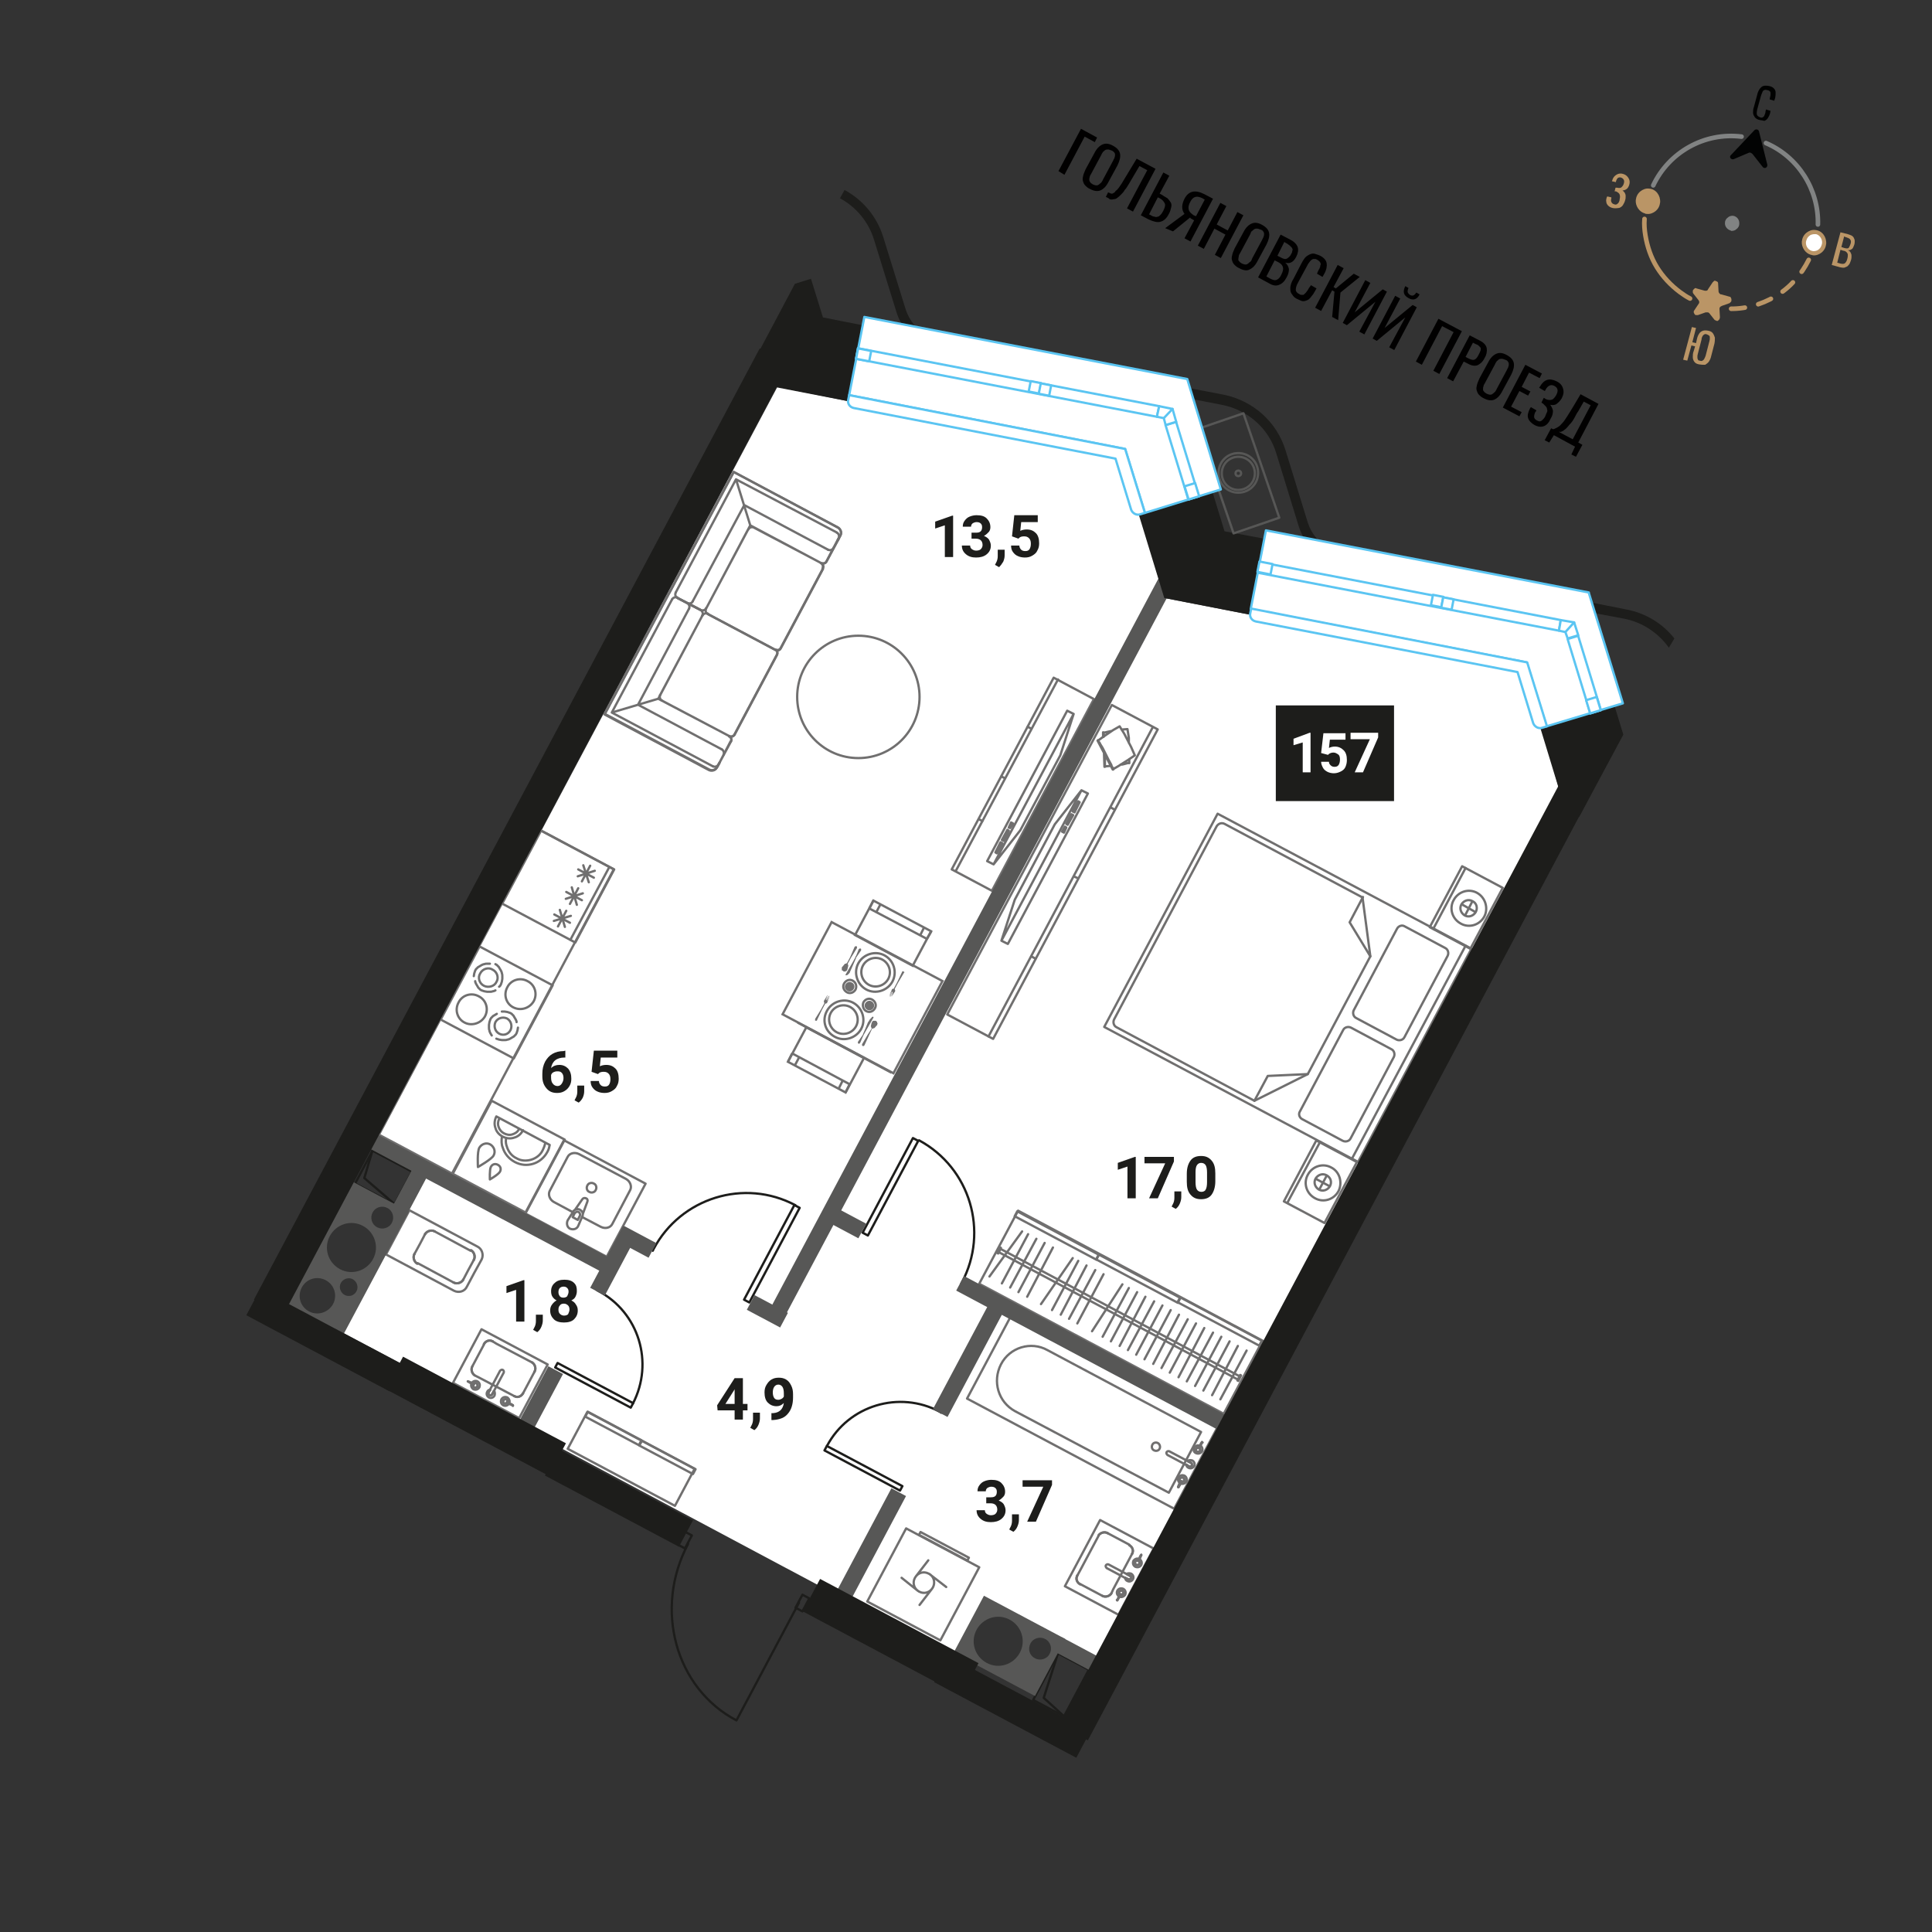 <svg version="1.1" id="Layer_1" xmlns="http://www.w3.org/2000/svg" x="0" y="0" viewBox="0 0 420 420" style="enable-background:new 0 0 420 420" xml:space="preserve"><rect x="0" y="0" width="420" height="420" fill="#333333" stroke="none"/><style>.st0{fill:#fff}.st1{stroke-linecap:round;stroke-linejoin:round;stroke-miterlimit:9.998}.st1,.st2,.st4,.st5{fill:none;stroke:#706f6f;stroke-width:.5}.st2{stroke-linecap:round;stroke-linejoin:round;stroke-miterlimit:10}.st4,.st5{stroke-miterlimit:9.998}.st5{stroke-miterlimit:10}.st6{fill:#706f6f}.st7,.st8,.st9{fill:none;stroke:#1d1d1b;stroke-width:.5;stroke-linecap:round;stroke-linejoin:round;stroke-miterlimit:10}.st8,.st9{stroke-miterlimit:9.998}.st9{stroke-miterlimit:9.999}.st11,.st12{fill:#575756}.st12{fill-rule:evenodd;clip-rule:evenodd}.st13{fill:#1d1d1b}.st15,.st16,.st17,.st18{fill:none;stroke:#575756;stroke-width:.5;stroke-linecap:round;stroke-linejoin:round;stroke-miterlimit:10}.st16,.st17,.st18{fill:#fff;stroke:#5bc5f2}.st17,.st18{stroke-miterlimit:9.998}.st18{fill:none;stroke-miterlimit:10}.st19{fill:#010000}.st22{fill:none;stroke:#818383;stroke-linecap:round;stroke-linejoin:round;stroke-miterlimit:10}.st23{fill:#ba9566}.st24{fill:#818383}</style><g id="Layer_1_00000001642043474296715490000003217560142974176931_"><path class="st0" d="m236.7 363.1-7.5-4.1.7-2.2-15.6-8.4-6.4 12.2-92.9-49.5-41.1-21.7 13.7-26 .3-.3 3.8-8.1-10.6-5.6L169 84.1l15.3 3.1.4 1 .9.5 56.9 11 3.8 11.6.7.6.9-.1 5.2 18.2 18.5 3.6.6 1.2.8.3 56.9 11 3.4 11.1.9 1.1 1-.1 3.7 13.2z"/><path transform="rotate(-61.997 241.182 340.717)" class="st1" d="M233 334.1h16.3v13.2H233z"/><path class="st2" d="m242 345.5-.4.9M242 345.5l-.4.9M239.6 346.9h0M239.6 346.9l-4.7-2.5M239.6 346.9l-4.7-2.5M234.2 342.5h0M234.2 342.5l.5-.9M234.2 342.5l.5-.9M234.7 341.6l4.1-7.7M234.7 341.6l4.1-7.7M240.8 333.3h0M240.8 333.3l4.7 2.5M240.8 333.3l4.7 2.5M246.1 337.8h0M246.1 337.8l-4.1 7.7M246.1 337.8l-4.1 7.7M239.6 346.9c.7.4 1.6.1 2-.5"/><path class="st2" d="M239.6 346.9c.7.4 1.6.1 2-.5M234.2 342.5c-.4.7-.1 1.5.6 1.9"/><path class="st2" d="M234.2 342.5c-.4.7-.1 1.5.6 1.9M240.8 333.3c-.7-.4-1.6-.1-2 .5"/><path class="st2" d="M240.8 333.3c-.7-.4-1.6-.1-2 .5M246.1 337.8c.4-.7.1-1.5-.6-1.9"/><path class="st2" d="M246.1 337.8c.4-.7.1-1.5-.6-1.9M245 342.2l.7.4M245.3 343.3c.2.1.5 0 .6-.2s0-.5-.2-.6M245.3 343.3h0M245.3 343.3l-.7-.3"/><path class="st2" d="M244.6 343c0 .3.2.6.5.7.4.2.9.1 1.2-.4.2-.4.1-.9-.4-1.2-.3-.1-.6-.1-.9 0M245 342.2h0"/><path class="st2" d="m245.7 342.6-4.7-2.5c-.2-.1-.5 0-.6.2h0c-.1.2 0 .4.2.6l4.7 2.5"/><path class="st2" d="M245.3 343.3c.2.1.5 0 .6-.2s0-.5-.2-.6M245.7 342.6h0M247.5 339.3c.1-.1.2-.2.2-.4M247 340.2c.2.1.5 0 .7-.2.1-.2.1-.5-.1-.6M247.4 339.3c-.2-.1-.5 0-.6.2s0 .5.2.7M247.6 338.9c-.1.1-.1.3-.2.4M247.6 338.9h0M247.6 338.9h0M247.6 338.9h0"/><path class="st2" d="M247.6 338.9c-.4-.2-.9 0-1.2.4-.2.5-.1 1 .4 1.3.5.2 1 .1 1.3-.4.2-.4.1-.9-.3-1.2M247.7 339h0"/><path class="st2" d="M247 340.2c.2.1.5 0 .7-.2.1-.2 0-.5-.2-.7M247.4 339.3c-.2-.1-.5 0-.7.2-.1.2 0 .5.2.7M248.1 338.1h0c0-.1 0-.1 0 0M248.1 338h0"/><path class="st2" d="M248.1 338c-.2.2-.3.4-.4.7l-.3.6M247.4 339.3h0M247.5 339.3h0l-.1-.1M247.5 339.3h0M247.5 339.3c.1-.2.2-.4.3-.5.1-.2.2-.5.3-.7M248.1 338.1h0M243.4 347.1h0M243.4 347.1c.4.2.9 0 1.2-.4.2-.5.1-1-.4-1.3-.5-.2-1-.1-1.3.4-.2.4-.1.9.3 1.2M243.3 347h0M243.3 347h0M243.3 347h0"/><path class="st2" d="M243.5 346.6c-.1.1-.2.2-.2.4M244 345.8c-.2-.1-.5 0-.7.2-.1.2-.1.5.1.6M243.6 346.7c.2.1.5 0 .6-.2s0-.5-.2-.7M243.4 347.1c.1-.1.1-.3.2-.4"/><path class="st2" d="M244 345.8c-.2-.1-.5 0-.7.2-.1.2 0 .5.2.7"/><path class="st2" d="M243.5 346.6c.2.1.5 0 .7-.2.1-.2 0-.5-.2-.7M242.9 347.9h0"/><path class="st2" d="M242.9 347.9c.1-.2.3-.4.4-.7l.3-.6M243.6 346.7h0"/><path class="st2" d="M243.5 346.6h0c.1 0 .1.1.1.1M243.5 346.6h0M243.5 346.6c-.1.2-.2.4-.3.5-.1.2-.2.5-.3.7M242.8 347.8h0M242.8 347.8c0 .1.1.1 0 0 .1.1.1.1 0 0"/><path transform="rotate(-61.997 237.404 307.16)" class="st1" d="M227.4 281.7h20v51h-20z"/><path class="st2" d="M217.6 296.6h0c-1.9 3.7-.6 8.2 3.1 10.2l33.4 17.7 7-13.2-33.4-17.8c-3.6-2-8.2-.6-10.1 3.1z"/><path class="st2" d="M251.7 313.7c-.4-.2-1-.1-1.2.4-.2.4-.1 1 .4 1.2.4.2 1 .1 1.2-.4.2-.4 0-1-.4-1.2zM258.3 317.7l.6.3M258.5 318.8c.2.1.5 0 .6-.2s0-.5-.2-.6M258.5 318.8h0M258.5 318.8l-.6-.4"/><path class="st2" d="M257.9 318.4c0 .3.2.6.5.7.4.2.9.1 1.2-.4.2-.4.1-.9-.4-1.2-.3-.1-.6-.1-.9 0M258.3 317.7h0"/><path class="st2" d="m258.9 318-4.7-2.5c-.2-.1-.5 0-.6.2h0c-.1.2 0 .4.2.6l4.7 2.5M258.5 318.8c.2.1.5 0 .6-.2s0-.5-.2-.6M258.9 318h0M260.7 314.8c.1-.1.2-.2.2-.4M260.2 315.6c.2.1.5 0 .7-.2.1-.2 0-.5-.1-.6M260.6 314.7c-.2-.1-.5 0-.6.2s0 .5.2.7M260.8 314.3c-.1.1-.1.3-.2.4M260.8 314.3h0M260.8 314.3h0M260.8 314.3h0"/><path class="st2" d="M260.8 314.3c-.4-.2-.9 0-1.2.4-.2.5-.1 1 .4 1.2s1 .1 1.3-.4c.2-.4.1-.9-.3-1.2M260.9 314.4h0"/><path class="st2" d="M260.2 315.6c.2.1.5 0 .7-.2.1-.2 0-.5-.2-.7"/><path class="st2" d="M260.7 314.8c-.2-.1-.5 0-.7.2-.1.2 0 .5.2.7M261.4 313.6c0-.1-.1-.1 0 0-.1-.1-.1-.1 0 0M261.3 313.5h0"/><path class="st2" d="M261.3 313.5c-.2.2-.3.4-.4.7l-.3.6M260.6 314.7h0M260.7 314.8h0l-.1-.1M260.7 314.8h0M260.7 314.8c.1-.2.2-.4.3-.5.1-.2.2-.5.3-.7M261.4 313.6h0M256.7 322.5h0M256.7 322.5c.4.2.9 0 1.2-.4.2-.4.1-1-.4-1.3-.5-.2-1-.1-1.3.4-.2.4-.1.9.3 1.2M256.5 322.4h0M256.5 322.4h0M256.5 322.4h0"/><path class="st2" d="M256.7 322c-.1.1-.2.2-.2.4M257.2 321.2c-.2-.1-.5 0-.7.2-.1.2-.1.5.1.6M256.8 322.1c.2.1.5 0 .6-.2s0-.5-.2-.7"/><path class="st2" d="M256.7 322.5c.1-.1.1-.3.2-.4M257.2 321.2c-.2-.1-.5 0-.7.2-.1.2 0 .5.2.7"/><path class="st2" d="M256.8 322.1c.2.1.5 0 .7-.2.1-.2 0-.5-.2-.7M256.2 323.3h0"/><path class="st2" d="M256.2 323.3c.1-.2.3-.4.4-.7l.3-.6M256.8 322.1h0M256.7 322c0 .1 0 .1 0 0 .1 0 .1.1.1.1M256.7 322h0M256.7 322c-.1.2-.2.4-.3.5-.1.2-.2.5-.3.7M256.1 323.3h0M256.1 323.3h0"/><path transform="rotate(-61.997 108.763 298.664)" class="st1" d="M102.2 290.5h13.2v16.3h-13.2z"/><path class="st2" d="m104 299.4-.8-.4M104 299.4l-.8-.4M102.7 297h0M102.7 297l2.5-4.7M102.7 297l2.5-4.7M107.1 291.6h0M107.1 291.6l.8.5M107.1 291.6l.8.5M107.9 292.1l7.8 4.1M107.9 292.1l7.8 4.1M116.2 298.2h0M116.2 298.2l-2.5 4.7M116.2 298.2l-2.5 4.7M111.8 303.5h0M111.8 303.5l-7.8-4.1M111.8 303.5l-7.8-4.1M102.7 297c-.4.7-.1 1.6.5 2"/><path class="st2" d="M102.7 297c-.4.7-.1 1.6.5 2M107.1 291.6c-.7-.4-1.5-.1-1.9.6"/><path class="st2" d="M107.1 291.6c-.7-.4-1.5-.1-1.9.6M116.2 298.2c.4-.7.1-1.6-.5-2"/><path class="st2" d="M116.2 298.2c.4-.7.1-1.6-.5-2M111.8 303.5c.7.4 1.5.1 1.9-.6"/><path class="st2" d="M111.8 303.5c.7.4 1.5.1 1.9-.6M107.3 302.5l-.3.6M106.2 302.7c-.1.2 0 .5.2.6s.5 0 .6-.2M106.2 302.7h0M106.2 302.7l.4-.6"/><path class="st2" d="M106.6 302.1c-.3 0-.6.2-.7.5-.2.4-.1.9.4 1.2.4.2.9.1 1.2-.4.1-.3.1-.6 0-.9M107.3 302.5h0"/><path class="st2" d="m107 303.1 2.5-4.7c.1-.2 0-.5-.2-.6h0c-.2-.1-.4 0-.6.2l-2.5 4.7"/><path class="st2" d="M106.2 302.7c-.1.2 0 .5.2.6s.5 0 .6-.2M107 303.1h0M110.2 304.9c.1.1.2.2.4.2M109.4 304.4c-.1.2 0 .5.2.7.2.1.5.1.6-.1"/><path class="st2" d="M110.3 304.8c.1-.2 0-.5-.2-.6s-.5 0-.7.2M110.7 305c-.1-.1-.3-.1-.4-.2M110.7 305h0M110.7 305h0M110.7 305h0"/><path class="st2" d="M110.7 305c.2-.4 0-.9-.4-1.2-.5-.2-1-.1-1.3.4-.2.5-.1 1 .4 1.3.4.2.9.1 1.2-.3M110.6 305.1h0"/><path class="st2" d="M109.4 304.4c-.1.2 0 .5.2.7.2.1.5 0 .7-.2"/><path class="st2" d="M110.3 304.9c.1-.2 0-.5-.2-.7-.2-.1-.5 0-.7.2M111.5 305.6s0-.1 0 0c0-.1 0-.1 0 0M111.5 305.5h0"/><path class="st2" d="M111.5 305.5c-.2-.2-.4-.3-.7-.4l-.6-.3M110.3 304.8h0"/><path class="st2" d="M110.2 304.9s.1 0 0 0l.1-.1M110.2 304.9h0M110.2 304.9c.2.1.4.2.5.3.2.1.5.2.7.3M111.5 305.6h0M102.5 300.8h0M102.5 300.8c-.2.4 0 .9.4 1.2.5.2 1 .1 1.3-.4.2-.5.1-1-.4-1.3-.4-.2-.9-.1-1.2.3M102.6 300.7h0M102.6 300.7h0M102.6 300.7h0"/><path class="st2" d="M103 300.9c-.1-.1-.2-.2-.4-.2M103.8 301.4c.1-.2 0-.5-.2-.7-.2-.1-.5-.1-.6.1M102.9 301c-.1.2 0 .5.2.6s.5 0 .7-.2M102.5 300.8c.1.1.3.1.4.2"/><path class="st2" d="M103.8 301.4c.1-.2 0-.5-.2-.7-.2-.1-.5 0-.7.2M102.9 301c-.1.2 0 .5.2.7.2.1.5 0 .7-.2M101.7 300.3h0M101.7 300.3c.2.1.4.3.7.4l.6.3M102.9 301h0"/><path class="st2" d="M103 300.9c-.1 0-.1 0 0 0 0 .1-.1.1-.1.1M103 300.9h0M103 300.9c-.2-.1-.4-.2-.5-.3-.2-.1-.5-.2-.7-.3M101.7 300.3h0M101.7 300.3h0M103.1 276.7l1.6-2.9c.5-1 .1-2.3-.9-2.8L89 263.1l-5.1 9.6 14.8 7.9c1 .5 2.3.2 2.8-.9h0l1.6-3h0zM91.3 270.4l1.1-2.1M91.3 270.4l1.1-2.1M94.5 267.7h0M94.5 267.7l7.8 4.2M94.5 267.7l7.8 4.2M103 273.9h0M103 273.9l-1.2 2.2M103 273.9l-1.2 2.2M101.8 276.1l-1.1 2.1M101.8 276.1l-1.1 2.1M98.6 278.8h0M98.6 278.8l-7.8-4.2M98.6 278.8l-7.8-4.2M90.1 272.6h0M90.1 272.6l1.2-2.2M90.1 272.6l1.2-2.2"/><path class="st2" d="M94.5 267.7c-.7-.4-1.7-.1-2.1.6"/><path class="st2" d="M94.5 267.7c-.7-.4-1.7-.1-2.1.6M103 273.9c.4-.7.1-1.7-.6-2.1"/><path class="st2" d="M103 273.9c.4-.7.1-1.7-.6-2.1M98.6 278.8c.7.4 1.7.1 2.1-.6"/><path class="st2" d="M98.6 278.8c.7.4 1.7.1 2.1-.6M90.1 272.6c-.4.7-.1 1.7.6 2.1"/><path class="st2" d="M90.1 272.6c-.4.7-.1 1.7.6 2.1"/><path transform="rotate(-61.997 200.731 344.41)" class="st1" d="M191.7 335.4h18v18h-18z"/><path transform="rotate(-62.005 205.174 336.101)" style="fill:none;stroke:#706f6f;stroke-width:.5;stroke-linecap:round;stroke-linejoin:round;stroke-miterlimit:10.001" d="M204.8 330.2h.7v11.9h-.7z"/><path class="st2" d="m202.2 342.3 3.5 2.7M199.5 345.8 196 343M202.6 345.4l-2.7 3.5M199.1 342.7l2.7-3.5M202.8 345.1c-.6 1.1-1.9 1.5-3 .9s-1.5-1.9-.9-3 1.9-1.5 3-.9c1.1.5 1.5 1.9.9 3"/><path transform="rotate(-61.997 107.95 217.856)" class="st1" d="M70.5 208.8h74.9v18H70.5z"/><path transform="rotate(-61.997 121.394 192.755)" class="st1" d="M112.4 183.7h18v18h-18z"/><path class="st2" d="m125.7 189 3.4 1.8M128.3 188.2l-1.8 3.4M126.8 188.1l1.2 3.7M125.6 190.5l3.7-1.2M123.1 193.9l3.4 1.8M125.7 193.1l-1.8 3.4M124.3 192.9l1.1 3.8M123 195.4l3.7-1.2M120.5 198.8l3.4 1.8M123.1 198l-1.8 3.4M121.7 197.8l1.1 3.7M120.4 200.2l3.7-1.1M124 204.3l8.4-15.7"/><path transform="rotate(-61.997 108.007 217.934)" class="st1" d="M99 208.9h18v18H99z"/><path class="st2" d="M106.9 225.1c-.1-.2-.2-.3-.3-.5-.1-.2-.2-.4-.2-.6-.1-.2-.1-.4-.1-.6v-.6c0-.2.1-.4.1-.6.1-.2.1-.4.2-.6.1-.2.2-.4.4-.5.1-.2.3-.3.5-.4.2-.1.3-.2.5-.3M112.6 223.4c0 .2-.1.4-.1.6-.1.2-.1.4-.2.6-.1.2-.2.4-.4.5-.1.2-.3.3-.5.4-.2.1-.3.2-.5.3s-.4.2-.6.2c-.2.1-.4.1-.6.1h-.6c-.2 0-.4-.1-.6-.1-.2-.1-.4-.1-.6-.2M109.1 219.9h.6c.2 0 .4.1.6.1.2.1.4.1.6.2.2.1.4.2.5.4.2.1.3.3.4.5s.2.3.3.5c.1.2.2.4.2.6"/><path class="st2" d="M108.5 224.7c-.9-.5-1.2-1.6-.8-2.5.5-.9 1.6-1.2 2.5-.8.9.5 1.2 1.6.8 2.5-.5 1-1.6 1.3-2.5.8zM101 222.3c-1.6-.8-2.2-2.8-1.3-4.4.8-1.6 2.8-2.2 4.4-1.3 1.6.8 2.2 2.8 1.3 4.4-.9 1.5-2.9 2.1-4.4 1.3zM111.6 219c-1.6-.8-2.2-2.8-1.3-4.4.8-1.6 2.8-2.2 4.4-1.3 1.6.8 2.2 2.8 1.3 4.4-.9 1.5-2.8 2.1-4.4 1.3zM107.7 209.6c.2.1.4.2.5.4.2.1.3.3.4.5s.2.3.3.5c.1.2.2.4.2.6.1.2.1.4.1.6v.6c0 .2-.1.4-.1.6-.1.2-.1.4-.2.6-.1.2-.2.4-.4.5M103 212.2c0-.2.1-.4.1-.6.1-.2.1-.4.2-.6s.2-.4.4-.5c.1-.2.3-.3.5-.4.2-.1.3-.2.5-.3s.4-.2.6-.2c.2-.1.4-.1.6-.1h.6M107.7 215.3c-.2.1-.4.2-.6.2-.2.1-.4.1-.6.1h-.6c-.2 0-.4-.1-.6-.1-.2-.1-.4-.1-.6-.2s-.4-.2-.5-.4c-.2-.1-.3-.3-.4-.5s-.2-.3-.3-.5c-.1-.2-.2-.4-.2-.6"/><path class="st2" d="M105.2 214.3c-1-.5-1.4-1.8-.8-2.7.5-1 1.8-1.4 2.7-.8 1 .5 1.4 1.8.8 2.7-.4.9-1.7 1.3-2.7.8z"/><path transform="rotate(-61.997 110.57 251.48)" class="st1" d="M101.6 242.5h18v18h-18z"/><path class="st2" d="M109.1 247.2c-.1.8-.1 1.6.2 2.3.4 1.3 1.3 2.4 2.6 3.1 1.3.7 2.7.8 4 .4 1.3-.4 2.4-1.3 3.1-2.6.3-.5.4-1 .5-1.5l-11.6-6.2c-.4.8-.5 1.7-.2 2.5.2.8.8 1.5 1.6 1.9.8.4 1.7.5 2.5.2.8-.2 1.5-.8 1.9-1.6"/><path class="st2" d="M110 247.6c-.1.6 0 1.2.2 1.7.3 1 1 2 2.1 2.5 1 .6 2.2.6 3.2.3s2-1 2.5-2.1c.2-.4.4-.9.5-1.4M108.5 243.3c-.3.6-.3 1.2-.1 1.7.2.6.6 1.1 1.2 1.4.6.3 1.2.4 1.8.2.6-.2 1.1-.5 1.4-1.1M107.3 251.2c.5-.9.1-1.9-.7-2.4-.9-.5-1.9-.1-2.4.7-.5.9-.3 4.2-.3 4.2s3-1.7 3.4-2.5zM108.7 254.7c.3-.6.1-1.2-.5-1.5s-1.2-.1-1.5.5-.2 2.7-.2 2.7 1.9-1.1 2.2-1.7z"/><path transform="rotate(-61.997 127.27 260.593)" class="st1" d="M118.3 250.5h18v20.1h-18z"/><path class="st2" d="m126.6 264.6 4 2.1c1 .5 2.1.2 2.5-.6l3.9-7.4c.4-.8 0-1.9-.9-2.4l-10.2-5.4c-1-.5-2.1-.2-2.5.6l-3.9 7.4c-.4.8 0 1.9.9 2.4l4.1 2.2"/><path class="st2" d="M129.5 258.7c.3-.5.1-1.2-.4-1.4-.5-.3-1.2-.1-1.4.4-.3.5-.1 1.2.4 1.4.5.3 1.2.1 1.4-.4zM123.4 265.3h0M123.4 265.3c-.3.7-.1 1.5.5 1.8.7.3 1.5.1 1.8-.6M126.6 264.4l-.9 2.1M126.6 264.4h0M126.6 264.4c.1-.2.1-.4.1-.5M127.7 261.2l-1 2.7M127.7 261.2h0M127.7 261.2c.1-.3 0-.6-.3-.7s-.6-.1-.8.2M125 263l1.6-2.3M125 263h0M125 263c-.2.1-.3.2-.4.4M123.4 265.3l1.2-1.9M125.6 265.2l.4-.8M124.9 263.8l-.4.8M124.5 264.6l1.1.6M126 264.4c.2-.3.1-.7-.2-.9-.3-.2-.7 0-.9.3M126.7 263.9c0-.4-.3-.7-.6-.9-.3-.2-.7-.2-1.1 0"/><path transform="rotate(-61.997 243.66 285.305)" class="st1" d="M234.7 255.2h18v60.2h-18z"/><path transform="rotate(-61.997 229.75 268.537)" class="st1" d="M229.1 258.5h1.2v20.1h-1.2z"/><path transform="rotate(-61.997 247.494 278)" class="st1" d="M246.9 267.9h1.2V288h-1.2z"/><path transform="rotate(-61.997 265.2 287.307)" class="st1" d="M264.6 277.2h1.2v20.1h-1.2z"/><path class="st2" d="m269.8 299-.6 1.2-.2-.1.6-1.2zM217.6 271.3l-.6 1.2-.2-.1.7-1.2zM217.7 271.6l51.8 27.6M217.3 272.3l51.8 27.6M215.1 277.5l7.1-9.8M217.8 279l5.7-10.7M219.6 279.9l5.7-10.6M221.4 280.9l5.7-10.7M223.3 281.9l5.6-10.7M226.3 283.5l6.9-10M228.7 284.8l5.7-10.7M230.6 285.8l5.6-10.7M232.4 286.7l5.7-10.6M234.2 287.7l5.7-10.7M237.4 289.4l6.6-10.2M239.7 290.6l5.7-10.6M241.5 291.6l5.7-10.7M243.4 292.6l5.6-10.7M245.2 293.5l5.7-10.6M247 294.5l5.7-10.7M248.8 295.5l5.7-10.7M250.7 296.5l5.6-10.7M252.5 297.4l5.7-10.6M254.3 298.4l5.7-10.7M256.2 299.4l5.6-10.7M258 300.3l5.7-10.6M259.8 301.3l5.7-10.7M261.6 302.3l5.7-10.7M263.5 303.3l5.6-10.7M265.3 304.2l5.7-10.6"/><path transform="rotate(-61.997 318.764 197.335)" class="st1" d="M311.3 192.3h15v10h-15z"/><path transform="rotate(-61.997 287.07 256.947)" class="st1" d="M279.6 251.9h15v10h-15z"/><path transform="rotate(-61.997 279.952 214.733)" class="st1" d="M253.7 183.5h52.5V246h-52.5z"/><path class="st2" d="m283.1 243.3 8.8 4.7c.6.3 1.4.1 1.7-.5l9.4-17.7c.3-.6.1-1.4-.5-1.7l-8.8-4.7c-.6-.3-1.4-.1-1.7.5l-9.4 17.7c-.4.6-.1 1.4.5 1.7zM305.4 201.4l8.8 4.7c.6.3.8 1.1.5 1.7l-9.4 17.7c-.3.6-1.1.8-1.7.5l-8.8-4.7c-.6-.3-.8-1.1-.5-1.7l9.4-17.7c.3-.6 1.1-.9 1.7-.5zM264.5 179.6l-22.3 42c-.3.6-.1 1.4.5 1.7l30 16 11.6-5.8 13.6-25.6-1.7-12.8-30-16c-.6-.3-1.3-.1-1.7.5z"/><path class="st2" d="m296.3 195-2.9 5.5 4.5 7.4M272.7 239.3l2.9-5.4 8.7-.4M279.9 261.4l7.1-13.2M311.6 201.9l7-13.2M321.1 194.1c-1.8-1-4.1-.3-5.1 1.6-1 1.8-.3 4.1 1.6 5.1 1.8 1 4.1.3 5.1-1.6.9-1.8.2-4.1-1.6-5.1z"/><path class="st2" d="M320.1 195.9c-.9-.5-1.9-.1-2.4.7-.5.9-.1 1.9.7 2.4.9.5 1.9.1 2.4-.7.5-.9.2-2-.7-2.4zM320.8 198.3l-3-1.7M318.5 199l1.6-3.1M289.4 253.8c-1.8-1-4.1-.3-5.1 1.6-1 1.8-.3 4.1 1.6 5.1 1.8 1 4.1.3 5.1-1.6.9-1.9.2-4.2-1.6-5.1z"/><path class="st2" d="M288.4 255.5c-.9-.5-1.9-.1-2.4.7-.5.9-.1 1.9.7 2.4.9.5 1.9.1 2.4-.7.5-.9.2-1.9-.7-2.4zM289.1 257.9l-3-1.6M286.8 258.6l1.6-3M318.6 205.6l-24.7 46.3"/><path transform="rotate(-61.997 228.8 189.551)" class="st1" d="M190.7 183.9h76.2v11.3h-76.2z"/><path class="st2" d="m214.9 225.3 35.7-67.2M233.4 190.5l.9.4M224.2 207.9l.9.5M241.4 175.5l.9.5M245.5 165.8v.1M245.5 165.9h-.1M240.5 166.6h-.1M240.1 163.5v.1M240.2 164v1.4M240.4 166.6h0M240.4 166.6h0M239.8 159.3h.1M239.9 159.3h0M239.9 159.8l.1.3M240.1 163.5h0M240.1 163.9l.1 2.2M240.3 166.6h0M239.9 159.3v-.1M239.9 159.3h0M240.1 163.5h0M240.2 164v1.6M240.3 166.6h0M239.9 159.2h-.1M239.8 159.2h0M239.8 159.2v1M239.9 163.2h0M240 163.6l.1 3.1M239.8 159.2v.1M239.8 159.2v1M240 163.2h0M240 163.7l.1 3M239.8 159.3l.1.9M240 163.3v.1M240 163.8l.2 2.8M240.2 166.6h.1M240.3 166.6l-.1.1M240.2 166.7h0M240.1 166.7h0M240.1 166.7l.1-.1M239.9 159.3l1.3-.3M239.9 159.3l.1.8M241.2 159l.5-.1M243.8 158.6l1.3-.1M245.1 158.5l.3 1.9M245.4 160.4v1.1M245.5 165v.8M245.5 165.8l-1.5.4M244 166.2h-.4M241.5 166.5l-1.3.1M240.2 166.6v-1.8M240.2 164.8v-.8M240.2 163.6h0M239.3 162l2.2 4.2M242.1 167.1h0M242.1 167.1h0M246.6 164.2h0M246.6 164.2h0M242.2 167l-.1.1M238.8 161v-.1M238.8 161h-.1M238.8 161h0M239 161.4l2.8 5.4M242 167.2h0M238.8 160.9h-.1M238.8 160.9v.1M239.2 161.9l2.4 4.4M242 167.2h0M238.7 160.9h0M238.6 161h0M238.6 161l3.3 6.3M238.6 161h.1M238.6 161l3.3 6.3M238.7 161l3.3 6.2M242 167.2h0M242 167.2h0M242 167.2h0M242 167.2v.1M241.9 167.3h0M241.9 167.3l.1-.1M238.7 161l1.1-.8M238.7 161l1 1.6M239.8 160.2l2.2-1.5M242 158.7l1.4-.8M243.4 157.9l1 1.6M244.4 159.5l1.5 2.9M245.9 162.4l.8 1.8M246.7 164.2l-1.3.9M245.4 165.1l-2.2 1.4M243.2 166.5l-1.2.7M242 167.2l-.8-1.6M241.2 165.6l-1.5-3M229.3 179.2l-8.7 16.4h0l-2.9 8.9 1.4.7 17.4-32.7h0l-1.4-.7zM234.7 174.4l-1.1 2.2M233.6 176.6l-.4-.2M233.2 176.4l1.2-2.2M234.4 174.2l.3.2M233.3 177.2l-1.2 2.1M232.1 179.3l-.3-.2M231.8 179.1l1.1-2.1M232.9 177l.4.2M231.8 179.9l-.5 1.1M231.3 181l-.4-.2M230.9 180.8l.6-1.1M231.5 179.7l.3.2M217.7 204.5l17.4-32.7"/><path transform="rotate(-61.997 222.354 170.427)" class="st1" d="M198.7 165.5h47.2v9.9h-47.2z"/><path class="st2" d="m230 147.7-22.2 41.6M218.5 169.2l-.8-.4M224.2 158.4l-.8-.4M213.6 178.5l-.8-.4M221.8 180.5l8.7-16.3h0l2.9-9-1.4-.7-17.4 32.7h0l1.4.7zM216.4 185.3l1.1-2.2M217.5 183.1l.4.2M217.9 183.3l-1.2 2.2M216.7 185.5l-.3-.2M217.8 182.6l1.2-2.2M219 180.4l.3.2M219.3 180.6l-1.1 2.2M218.2 182.8l-.4-.2M219.3 179.9l.5-1.1M219.8 178.8l.4.2M220.2 179l-.6 1M219.6 180l-.3-.1M233.4 155.2 216 187.9"/><path transform="rotate(-61.997 187.558 216.904)" class="st4" d="M176.2 203.2h22.7v27.3h-22.7z"/><path class="st5" d="m193.8 233.2-20.4-10.9"/><path transform="rotate(-61.997 179.563 230.397)" class="st4" d="M175.3 223.3h8.5v14.2h-8.5z"/><path class="st5" d="m172.2 229 12.5 6.7M171.3 230.8l.9-1.8M184.7 235.7l-.9 1.8"/><path transform="rotate(-61.997 194.199 202.836)" class="st4" d="M189.9 195.7h8.5v14.2h-8.5z"/><path class="st5" d="m201.5 204.1-12.5-6.6M202.5 202.4l-1 1.7M189 197.5l.9-1.8M182.3 236.7l.9-1.8M172.8 231.6l.9-1.7M200 203.4l.9-1.8M190.5 198.3l.9-1.7"/><path class="st6" d="M196.5 211.2v.1h.1v.1l-.1.1-1.3 2.2-.7 1.3.1.3v.2l-.8 1.2.4-1-.6 1v-.1l.5-.9-.1-.1-.5 1h-.1l.5-1v-.1l-.6 1 .6-1.4v-.1h.1l.3-.1.7-1.3 1.1-2.3v-.1h.1l.1-.1h-.1.1l.1.1h.1M185.4 209.1l.5-.9.1-.3.1-.1.6-1.5h.1v-.1H187.1l.1.1V206.6l-1.1 1.6v.1l-.4.9-.3-.1-1.6 2.8v.1h.4v-.1h.1l.4-.4.2-.5.1-.2.7-1.6M184 211.1l.1-.1v-.1l.1-.1.2-.8v-.2l-.1-.2v-.1l.7-1.3 1.3-2.1V205.8h-.1.1l-.1-.1H185.9v.1h-.1l-1 2.3-.7 1.3h-.1l-.1.1h-.2l-.1.1-.5.6-.1.1v.6l.1.1h.1l.1.1.1.1h.4l.1-.1h.1M185.2 213.6c-.5-.3-1.1-.1-1.4.4-.3.5-.1 1.1.4 1.4.5.3 1.1.1 1.4-.4.3-.5.1-1.2-.4-1.4"/><path class="st2" d="M185.4 213.2c-.7-.4-1.5-.1-1.9.6-.4.7-.1 1.5.6 1.9.7.4 1.5.1 1.9-.6.3-.7.1-1.5-.6-1.9M191.8 208.6c-1.5-.8-3.4-.2-4.2 1.3s-.2 3.4 1.3 4.2 3.4.2 4.2-1.3c.8-1.5.2-3.4-1.3-4.2"/><path class="st2" d="M192.3 207.7c-2-1.1-4.6-.3-5.7 1.7-1.1 2-.3 4.6 1.7 5.7 2 1.1 4.6.3 5.7-1.7 1.1-2.1.3-4.6-1.7-5.7"/><path class="st6" d="M177.2 221.8V221.5l1.3-2.1.7-1.3-.1-.4v-.1l.8-1.3v.1l-.4.9v.1l.6-1-.5 1h.1l.5-.9h.1l-.5 1h.1l.5-.9-.6 1.4v.1h-.1l-.3.1-.7 1.3-1.1 2.3v.1h-.4v-.1M188.3 224l-.5.9-.1.2-.1.2-.6 1.4-.1.1-.1.1h-.2v-.1h-.1V226.5l1.1-1.6v-.1l.4-.9.3.1 1.6-2.8v-.1h-.1v-.1h-.1l-.1.1h-.1v.1l-.4.4-.3.5-.1.1-.7 1.7M189.7 222l-.1.1v.1l-.1.1-.2.8.1.2v.1l.1.2-.8 1.2-1.3 2.2V227.3h.1v.1H187.8v-.1h.1l1.1-2.4.6-1.3h.2l.2-.1h.1l.5-.6h.1v-.2l.1-.2-.1-.1v-.2l-.1-.1-.1-.1-.1-.1h-.6l-.1.1M188.5 219.5c.5.3 1.1.1 1.4-.4.3-.5.1-1.1-.4-1.4-.5-.3-1.1-.1-1.4.4-.3.5-.1 1.1.4 1.4"/><path class="st2" d="M188.3 219.8c.7.4 1.5.1 1.9-.6.4-.7.1-1.5-.6-1.9-.7-.4-1.5-.1-1.9.6-.3.7 0 1.6.6 1.9M181.9 224.4c1.5.8 3.4.2 4.2-1.3s.2-3.4-1.3-4.2-3.4-.2-4.2 1.3c-.8 1.5-.2 3.4 1.3 4.2"/><path class="st2" d="M181.5 225.4c2 1.1 4.6.3 5.7-1.7 1.1-2 .3-4.6-1.7-5.7-2-1.1-4.6-.3-5.7 1.7-1.2 2.1-.4 4.6 1.7 5.7M182.1 117.5l.6-1.1c.3-.6.1-1.3-.5-1.7l-22.7-12.1-14 26.3-14 26.3 22.7 12.1c.6.3 1.3.1 1.7-.5l.6-1.1-.3.5 2.7-5h0c.2-.4.1-1-.4-1.2h0c.4.2 1 .1 1.2-.4l9.2-17.3c.2-.4.1-.9-.3-1.1h0c.4.2.9.1 1.1-.3l9.2-17.3c.2-.4.1-1-.4-1.2h0c.4.2 1 .1 1.2-.4h0l2.7-5-.3.5zM158.8 161.2l-2.6 5M158.5 160l-14.6-7.7M143.5 151.1l9.2-17.3M133 154.9l22 11.7M156.2 166.2l2.6-5M158.5 160l-15.4-8.1M143.1 151.9l9.6-18.1M152.3 132.6l-5-2.6M146.1 130.3 133 154.9M156.9 162.9l-18.2-9.7M138.7 153.2l11.1-20.9M143.1 151.9l-10.1 3"/><path class="st2" d="M159.7 159.7c-.2.4-.8.6-1.2.4M143.9 152.3c-.4-.2-.6-.8-.4-1.2M152.7 133.8c.2-.4.8-.6 1.2-.4M156.2 166.2c-.2.4-.8.6-1.2.4"/><path class="st2" d="M158.5 160c.4.2.6.8.4 1.2M152.3 132.6c.4.2.6.8.4 1.2M146.1 130.3c.2-.4.8-.6 1.2-.4M156.9 162.9c.4.2.6.8.4 1.2M149.4 131.1c.4.2.6.8.4 1.2M147.3 130l5 2.6M153.9 133.5l14.7 7.8c.4.2.5.7.3 1.1l-9.2 17.3M156.4 165.8l-.6 1.1c-.3.6-1.1.8-1.7.5l-22.7-12.1 14-26.3M179.7 122l2.6-4.9M178.5 122.4l-14.6-7.7M162.7 115l-9.2 17.3M160 104.2l22 11.6M182.3 117l-2.6 5M178.5 122.4l-15.4-8.2M163.1 114.2l-9.6 18.1M152.3 132.6l-5-2.6M146.9 128.8l13.1-24.6M180 119.5l-18.2-9.7M161.8 109.8l-11.2 20.9M163.1 114.2l-3.1-10M178.8 123.6c.2-.4.1-1-.4-1.2M163.9 114.7c-.4-.2-1-.1-1.2.4M153.5 132.3c-.2.4-.1 1 .4 1.2M182.3 117c.2-.4.1-1-.4-1.2M178.5 122.4c.4.2 1 .1 1.2-.4"/><path class="st2" d="M152.3 132.6c.4.2 1 .1 1.2-.4M146.9 128.8c-.2.4-.1 1 .4 1.2M180 119.5c.4.2 1 .1 1.2-.4M149.4 131.1c.4.2 1 .1 1.2-.4M147.3 130l5 2.6M153.9 133.5l14.7 7.8c.4.2.9.1 1.1-.3l9.2-17.3M182.1 117.5l.6-1.1c.3-.6.1-1.3-.5-1.7l-22.7-12.1-14 26.3"/><circle class="st2" cx="186.6" cy="151.5" r="13.3"/><path transform="rotate(-61.997 145.115 316.808)" class="st1" d="M144.5 310.2h1.2v13.2h-1.2z"/><path transform="rotate(-61.997 133.349 310.483)" class="st1" d="M132.7 303.9h1.2v13.2h-1.2z"/><path transform="rotate(-61.997 137.26 317.153)" class="st1" d="M132.7 303.9h9.1v26.4h-9.1z"/><path class="st7" d="m231.3 373.1-4.4-4 3.1-9.7" id="LWPOLYLINE_2041_"/><path transform="rotate(-61.997 230.624 366.277)" class="st8" d="M224.9 362.5h11.5v7.6h-11.5z" id="LWPOLYLINE_2040_"/><path class="st7" d="m81 250-1.8 6.1 6.5 5.6" id="LWPOLYLINE_2013_"/><path transform="rotate(-61.997 83.402 255.95)" class="st8" d="M79.3 251.1h8.1v9.7h-8.1z" id="LWPOLYLINE_2012_"/><path class="st7" d="M149.6 335.6c-7.5 14.1-2.8 31.4 10.5 38.4l13.6-25.6" id="ARC_785_"/><path transform="rotate(-61.997 148.945 334.77)" class="st8" d="M147.3 333.9h3.2v1.7h-3.2z"/><path transform="rotate(-61.997 174.454 348.436)" class="st8" d="M172.8 347.6h3.2v1.7h-3.2z"/><path class="st7" d="M141.9 271.9c.1-.1.1-.3.2-.4 5.9-11.1 19.7-15.4 30.8-9.5" id="ARC_770_"/><path transform="rotate(-61.997 167.828 272.596)" class="st9" d="M156.2 271.9h23.3v1.3h-23.3z" id="LWPOLYLINE_1993_"/><path class="st7" d="M208.9 279.2c.1-.1.1-.3.2-.4 5.9-11.1 1.8-24.9-9.3-30.9" id="ARC_767_"/><path transform="rotate(-61.997 193.598 257.956)" class="st8" d="M181.9 257.3h23.3v1.3h-23.3z" id="LWPOLYLINE_1990_"/><path class="st7" d="M129.7 280.4c.1.1.2.1.3.2 8.9 4.7 12.2 15.6 7.6 24.5" id="ARC_750_"/><path transform="rotate(-62.005 129.12 301.165)" style="fill:none;stroke:#1d1d1b;stroke-width:.5;stroke-linecap:round;stroke-linejoin:round;stroke-miterlimit:10.001" d="M128.6 291.9h1.1v18.6h-1.1z" id="LWPOLYLINE_1969_"/><path class="st7" d="M204.6 307.1c-.1-.1-.2-.1-.3-.2-8.8-4.7-19.8-1.4-24.5 7.4" id="ARC_748_"/><path transform="rotate(-61.997 187.72 319.233)" class="st9" d="M187.2 309.9h1.1v18.6h-1.1z" id="LWPOLYLINE_1967_"/><path class="st11" d="m213.9 346.9-6.6 12.4 17.7 9.4 6.6-12.4-17.7-9.4zm10.1 10.4c.6-1.2 2.1-1.6 3.2-1 1.2.6 1.6 2.1 1 3.2-.6 1.2-2.1 1.6-3.2 1-1.2-.6-1.6-2-1-3.2zm-11.7-3c1.4-2.6 4.6-3.6 7.2-2.2 2.6 1.4 3.6 4.6 2.2 7.2-1.4 2.6-4.6 3.6-7.2 2.2-2.6-1.4-3.6-4.6-2.2-7.2zM76.5 256.8l-14.4 27 12.4 6.6 14.4-27-12.4-6.6zm7.7 5.8c1.2.6 1.6 2.1 1 3.2-.6 1.2-2.1 1.6-3.2 1-1.2-.6-1.6-2.1-1-3.2.6-1.2 2.1-1.6 3.2-1zm-5.3 3.9c2.6 1.4 3.6 4.6 2.2 7.2s-4.6 3.6-7.2 2.2-3.6-4.6-2.2-7.2c1.4-2.6 4.6-3.6 7.2-2.2zm-11.7 18.6c-1.9-1-2.6-3.3-1.6-5.2 1-1.9 3.3-2.6 5.2-1.6 1.9 1 2.6 3.3 1.6 5.2-1 1.8-3.3 2.6-5.2 1.6zm7.7-3.6c-.9-.5-1.3-1.7-.8-2.6s1.7-1.3 2.6-.8 1.3 1.7.8 2.6c-.5 1-1.7 1.3-2.6.8z"/><path transform="rotate(-61.997 210.846 206.716)" class="st12" d="M119.6 204.9H302v3.6H119.6z"/><path transform="rotate(-61.997 234.172 359.66)" class="st12" d="M232.4 354.9h3.5v9.4h-3.5z"/><path transform="rotate(-61.997 107.02 261.918)" class="st12" d="M105.3 231.7h3.5v60.4h-3.5z"/><path transform="rotate(-61.997 138.346 269.917)" class="st12" d="M136.5 265.9h3.6v8h-3.6z"/><path transform="rotate(-61.997 237.167 294.143)" class="st12" d="M235.4 261.9h3.6v64.4h-3.6z"/><path transform="rotate(-61.997 183.747 265.581)" class="st12" d="M181.9 261.4h3.6v8.4h-3.6z"/><path transform="rotate(-61.997 210.744 295.345)" class="st12" d="M197.3 293.5h26.9v3.6h-26.9z"/><path transform="rotate(-61.997 189.102 336.222)" class="st12" d="M175.7 334.4h26.8v3.6h-26.8z"/><path transform="rotate(-61.997 89.6 258.13)" class="st12" d="M83.7 256.3h11.7v3.6H83.7z"/><path transform="rotate(-61.997 133.474 274.134)" class="st12" d="M125.9 272.3h15.2v3.6h-15.2z"/><path transform="rotate(-61.997 117.423 304.19)" class="st12" d="M110.2 302.4h14.4v3.6h-14.4z"/><path transform="rotate(-61.997 166.784 285.068)" class="st12" d="M165 281h3.6v8.2H165z"/><path transform="rotate(-61.997 220.082 371.015)" class="st13" d="M216.8 353.5h6.5v35h-6.5z"/><path transform="rotate(-61.997 288.008 273.993)" class="st13" d="M171.7 270.4h232.7v7.1H171.7z"/><path transform="rotate(-61.997 134.584 325.618)" class="st13" d="M131.3 309.1h6.5v33h-6.5z"/><path transform="rotate(-61.997 70.642 291.342)" class="st13" d="M67.4 273.7h6.5V309h-6.5z"/><path transform="rotate(-61.997 113.398 180.851)" class="st13" d="M-3.7 177.2h234.2v7.2H-3.7z"/><path transform="rotate(-61.997 193.637 355.899)" class="st13" d="M189.6 336.4h8v39h-8z"/><path transform="rotate(-61.997 103.493 307.908)" class="st13" d="M99.5 287.8h8v40.1h-8z"/><path class="st13" d="M207.2 121.1h-1.8v-6.9l-2.1.7v-1.5l3.7-1.3h.2v9zM211.2 115.8h1c.5 0 .8-.1 1-.3s.3-.5.3-.9-.1-.6-.3-.8c-.2-.2-.5-.3-.9-.3-.3 0-.6.1-.9.3-.2.2-.3.4-.3.7h-1.8c0-.5.1-.9.4-1.3s.6-.7 1.1-.9c.5-.2 1-.3 1.5-.3 1 0 1.7.2 2.2.7s.8 1.1.8 1.9c0 .4-.1.8-.4 1.1-.3.3-.6.6-1 .8.5.2.9.5 1.1.8.2.4.4.8.4 1.3 0 .8-.3 1.4-.9 1.9s-1.4.7-2.3.7c-.9 0-1.6-.2-2.2-.7-.6-.5-.9-1.1-.9-1.9h1.8c0 .3.1.6.4.8s.6.3.9.3c.4 0 .8-.1 1-.3s.4-.5.4-.9c0-.9-.5-1.4-1.5-1.4h-.9v-1.3zM217.2 123.3l-.9-.5.2-.4c.3-.5.4-1 .4-1.5v-1.4h1.5v1.2c0 .5-.1.9-.3 1.4-.3.5-.6.9-.9 1.2zM220 116.6l.5-4.6h5.1v1.5H222l-.2 1.9c.4-.2.9-.3 1.4-.3.9 0 1.5.3 2 .8s.7 1.3.7 2.2c0 .6-.1 1.1-.4 1.6-.2.5-.6.8-1.1 1.1-.5.3-1 .4-1.6.4-.5 0-1.1-.1-1.5-.3-.5-.2-.8-.5-1.1-.9s-.4-.9-.4-1.4h1.8c0 .4.2.7.4.9.2.2.5.3.9.3s.7-.1.9-.4.3-.7.3-1.2-.1-.9-.4-1.2-.6-.4-1.1-.4c-.4 0-.8.1-1 .3l-.2.2-1.4-.5zM122.9 228.4v1.5h-.2c-.8 0-1.5.2-2 .6s-.8 1-.9 1.7c.5-.5 1.1-.7 1.8-.7.8 0 1.4.3 1.9.8.5.6.7 1.3.7 2.2 0 .6-.1 1.1-.4 1.6s-.6.8-1.1 1.1-1 .4-1.6.4c-1 0-1.7-.3-2.3-1-.6-.7-.9-1.5-.9-2.6v-.6c0-1 .2-1.8.6-2.6.4-.7.9-1.3 1.6-1.7s1.5-.6 2.4-.6l.4-.1zm-1.8 4.5c-.3 0-.6.1-.8.2s-.4.3-.5.6v.5c0 .6.1 1.1.4 1.4.2.3.6.5 1 .5s.7-.2.9-.5c.2-.3.4-.7.4-1.2s-.1-.9-.4-1.2-.6-.3-1-.3zM125.8 239.7l-.9-.5.2-.4c.3-.5.4-1 .4-1.5V236h1.5v1.2c0 .5-.1.9-.3 1.4-.2.4-.5.8-.9 1.1zM128.6 233l.5-4.6h5.1v1.5h-3.6l-.2 1.9c.4-.2.9-.3 1.4-.3.9 0 1.5.3 2 .8s.7 1.3.7 2.2c0 .6-.1 1.1-.4 1.6-.2.5-.6.8-1.1 1.1s-1 .4-1.6.4c-.5 0-1.1-.1-1.5-.3-.5-.2-.8-.5-1.1-.9s-.4-.9-.4-1.4h1.8c0 .4.2.7.4.9s.5.3.9.3.7-.1.9-.4c.2-.3.3-.7.3-1.2s-.1-.9-.4-1.2-.6-.4-1.1-.4c-.4 0-.8.1-1 .3l-.2.2-1.4-.5zM114 287.3h-1.8v-6.9l-2.1.7v-1.5l3.7-1.3h.2v9zM116.8 289.6l-.9-.5.2-.4c.3-.5.4-1 .4-1.5v-1.4h1.5v1.2c0 .5-.1.9-.3 1.4-.2.5-.5.9-.9 1.2zM125.4 280.7c0 .4-.1.8-.3 1.2s-.5.6-.9.8c.4.2.8.5 1 .9.3.4.4.8.4 1.3 0 .8-.3 1.4-.8 1.9s-1.3.7-2.2.7c-.9 0-1.7-.2-2.2-.7s-.8-1.1-.8-1.9c0-.5.1-.9.4-1.3s.6-.7 1-.9c-.4-.2-.7-.5-.9-.8s-.3-.7-.3-1.2c0-.8.3-1.4.8-1.8.5-.5 1.2-.7 2.1-.7s1.6.2 2.1.7.6 1 .6 1.8zm-1.6 4c0-.4-.1-.7-.3-.9s-.5-.4-.9-.4-.7.1-.9.4c-.2.2-.3.5-.3.9s.1.7.3.9.5.4.9.4.7-.1.9-.3c.1-.3.3-.6.3-1zm-.2-3.9c0-.4-.1-.6-.3-.8-.2-.2-.4-.3-.8-.3-.3 0-.6.1-.8.3-.2.2-.3.5-.3.9s.1.6.3.9c.2.2.4.3.8.3.3 0 .6-.1.8-.3.2-.4.3-.7.3-1zM161.5 305.2h1v1.4h-1v2h-1.8v-2H156l-.1-1.1 3.8-5.9h1.8v5.6zm-3.8 0h2V302l-.1.2-1.9 3zM164 310.9l-.9-.5.2-.4c.3-.5.4-1 .4-1.5v-1.4h1.5v1.2c0 .5-.1.9-.3 1.4s-.5.9-.9 1.2zM170.4 305c-.5.5-1 .7-1.6.7-.8 0-1.4-.3-1.9-.8s-.7-1.3-.7-2.2c0-.6.1-1.1.4-1.6.3-.5.6-.9 1.1-1.2.5-.3 1-.4 1.6-.4s1.1.1 1.6.4.8.7 1.1 1.3c.3.6.4 1.2.4 1.9v.7c0 1.5-.4 2.7-1.1 3.5-.7.9-1.8 1.3-3.2 1.4h-.4v-1.5h.4c1.3-.1 2.1-.8 2.3-2.2zm-1.2-.7c.3 0 .5-.1.7-.2s.4-.3.5-.5v-.7c0-.6-.1-1.1-.3-1.4s-.5-.5-.9-.5-.7.2-.9.5-.3.7-.3 1.2.1.9.3 1.2.5.4.9.4zM214.4 325.5h1c.5 0 .8-.1 1-.3s.3-.5.3-.9-.1-.6-.3-.8c-.2-.2-.5-.3-.9-.3-.3 0-.6.1-.9.3-.2.2-.3.4-.3.7h-1.8c0-.5.1-.9.4-1.3.3-.4.6-.7 1.1-.9.5-.2 1-.3 1.5-.3 1 0 1.7.2 2.2.7s.8 1.1.8 1.9c0 .4-.1.8-.4 1.1-.3.3-.6.6-1 .8.5.2.9.5 1.1.8.2.4.4.8.4 1.3 0 .8-.3 1.4-.9 1.9-.6.5-1.4.7-2.3.7-.9 0-1.6-.2-2.2-.7-.6-.5-.9-1.1-.9-1.9h1.8c0 .3.1.6.4.8s.6.3.9.3c.4 0 .8-.1 1-.3.2-.2.4-.5.4-.9 0-.9-.5-1.4-1.5-1.4h-.9v-1.3zM220.3 333l-.9-.5.2-.4c.3-.5.4-1 .4-1.5v-1.4h1.5v1.2c0 .5-.1.9-.3 1.4-.2.5-.5.9-.9 1.2zM228.7 322.8l-3.5 8h-1.9l3.5-7.6h-4.5v-1.4h6.4v1zM246.9 260.5h-1.8v-6.9l-2.1.7v-1.5l3.7-1.3h.2v9zM255.2 252.5l-3.5 8h-1.9l3.5-7.6h-4.5v-1.4h6.4v1zM255.6 262.8l-.9-.5.2-.4c.3-.5.4-1 .4-1.5V259h1.5v1.2c0 .5-.1.9-.3 1.4-.2.5-.5.9-.9 1.2zM264.2 256.8c0 1.2-.3 2.2-.8 2.9s-1.3 1-2.3 1-1.7-.3-2.3-1-.8-1.6-.8-2.8v-1.7c0-1.3.3-2.2.8-2.9s1.3-1 2.3-1 1.7.3 2.3 1 .8 1.6.8 2.8v1.7zm-1.8-1.9c0-.7-.1-1.3-.3-1.6-.2-.3-.5-.5-1-.5-.4 0-.7.2-.9.5s-.3.8-.3 1.5v2.2c0 .7.1 1.3.3 1.6s.5.5 1 .5c.4 0 .8-.2.9-.5.2-.3.3-.9.3-1.6v-2.1z"/><path class="st13" d="m259.4 86.8 6.2 1.2c5.7 1.1 10.3 5.2 11.9 10.7l4.8 15.6c.9 3 3 5.5 5.8 6.9l1-1.9c-2.3-1.2-4-3.2-4.8-5.7L279.5 98c-1.9-6.3-7.1-10.9-13.5-12.2l-7.3-1.4.7 2.4z" id="LINE_494_"/><path class="st13" d="M182.6 43.1c3.5 1.9 6.2 5.1 7.4 9l4.9 15.8c.9 2.9 2.9 5.4 5.6 6.8l1-1.8c-2.2-1.2-3.8-3.2-4.6-5.6L192 51.5c-1.4-4.5-4.5-8.1-8.4-10.2l-1 1.8zM364 138.8c-2.5-3.2-6.2-5.5-10.4-6.3L346 131l.7 2.3 6.4 1.2c4 .8 7.4 3.1 9.7 6.3l1.2-2zM352.9 159.7l-1.9-6.2-16.1 4.9 5.7 18.7 2.7.5zM271.6 133.6l-18.5-3.6-5.5-18 16-5 2.6 8.5 8.6 1.6zM164.1 78.1l1.6 5.5 18.6 3.6 3.2-16.5-8.6-1.7-2.6-8.4-3.5 1.1z"/><path transform="rotate(-18.933 269.242 102.914)" style="fill:none;stroke:#575756;stroke-width:.5;stroke-linecap:round;stroke-linejoin:round;stroke-miterlimit:9.999" d="M264 90.9h10.5v24H264z" id="LWPOLYLINE_1937_"/><path class="st15" d="M269.2 98.5c-2.4 0-4.3 1.9-4.3 4.3s1.9 4.3 4.3 4.3 4.3-1.9 4.3-4.3-1.9-4.3-4.3-4.3z" id="CIRCLE_438_"/><path class="st15" d="M269.2 99.3c-2 0-3.6 1.6-3.6 3.6s1.6 3.6 3.6 3.6 3.6-1.6 3.6-3.6-1.6-3.6-3.6-3.6z" id="CIRCLE_437_"/><circle class="st15" cx="269.2" cy="102.9" r=".6" id="CIRCLE_436_"/><path class="st16" d="m258.1 82.4-70.2-13.5-3.3 17 60 11.7 4.3 13.9 16.5-5.1z" id="LWPOLYLINE_1921_"/><path transform="rotate(-17.001 257.002 100.147)" class="st16" d="M255.8 91.7h2.4v16.9h-2.4z"/><path transform="rotate(-17.001 259.102 106.797)" class="st16" d="M257.9 105.3h2.4v3h-2.4z"/><path class="st16" d="m242.5 99.7-56.9-11c-.9-.2-1.4-1-1.2-1.8l.2-1 60 11.7 4.3 13.9-1 .3c-.8.3-1.7-.2-2-1l-3.4-11.1z" id="LWPOLYLINE_1920_"/><path class="st16" d="M251.5 90.6 186.1 78l.4-2.3L252 88.3z"/><path transform="rotate(-79 187.747 77.15)" class="st17" d="M186.6 75.7h2.3v2.9h-2.3z"/><path class="st16" d="m252 88.3-.5 2.3 1.5.3.4 1.5 2.3-.7-.8-2.8z"/><path transform="rotate(-79 224.933 84.206)" class="st17" d="M223.8 83.1h2.3v2.3h-2.3z"/><path transform="rotate(-79 227.118 84.707)" class="st17" d="M226 83.6h2.3v2.3H226z"/><path class="st18" d="m253 90.9 1.9-2"/><path class="st16" d="m345.4 128.8-70.2-13.5-3.3 17.1 60 11.6 4.3 13.9 16.6-5-7.4-24z" id="LWPOLYLINE_1919_"/><path transform="rotate(-17.001 344.402 146.646)" class="st16" d="M343.2 138.2h2.4v16.9h-2.4z"/><path transform="rotate(-16.996 346.4 153.3)" class="st17" d="M345.2 151.8h2.4v3h-2.4z"/><path class="st16" d="m329.9 146.1-56.9-11c-.9-.2-1.4-1-1.2-1.8l.2-1 60 11.7 4.3 13.9-1 .3c-.8.3-1.7-.2-2-1l-3.4-11.1z" id="LWPOLYLINE_1918_"/><path class="st16" d="m338.9 137.1-65.5-12.6.5-2.3 65.4 12.6z"/><path transform="rotate(-79 275.037 123.494)" class="st17" d="M273.9 122h2.3v2.9h-2.3z"/><path class="st16" d="m339.3 134.8-.4 2.3 1.4.3.5 1.4 2.3-.7-.9-2.8z"/><path transform="rotate(-79 312.39 130.61)" class="st17" d="M311.2 129.5h2.3v2.3h-2.3z"/><path transform="rotate(-79 314.68 131.168)" class="st17" d="M313.5 130h2.3v2.3h-2.3z"/><path class="st18" d="m340.3 137.4 1.9-2.1"/></g><g id="Layer_2_00000092431437935110900980000004095717268922644364_"><path class="st19" d="M230.1 37.2 235 28l3.5 1.9-.5 1-2.2-1.2-4.4 8.3-1.3-.8zM237 41.1c-.5-.2-.8-.5-1.1-.8s-.4-.7-.5-1c-.1-.4 0-.8.1-1.2s.3-.8.5-1.3l1.9-3.5c.5-1 1.1-1.6 1.8-1.9s1.4-.2 2.3.3c.9.5 1.4 1.1 1.5 1.8s-.1 1.5-.6 2.5l-1.9 3.5c-.5 1-1.1 1.6-1.8 1.9-.5.2-1.3.2-2.2-.3zm0-1.5c.1.2.3.3.6.5.3.1.5.2.7.2s.4 0 .6-.2c.2-.1.3-.3.5-.4.1-.2.3-.4.4-.7l2.2-4.1c.1-.3.3-.5.3-.7.1-.2.1-.4.1-.6s-.1-.4-.2-.5-.3-.3-.6-.4c-.3-.1-.5-.2-.7-.2s-.4 0-.6.1c-.2.1-.3.3-.5.4-.1.2-.3.4-.4.7l-2.2 4.1c-.2.3-.3.5-.3.7-.1.2-.1.4-.1.6 0 .2.1.4.2.5zM240.4 42.8l.5-1c.1.1.3.1.4.2.1 0 .2.1.3.1s.3 0 .4-.1c.1-.1.3-.1.4-.3s.3-.3.5-.5.4-.5.6-.8c.2-.3.5-.7.7-1.1l2.9-4.8 4.1 2.2-4.9 9.3-1.3-.7 4.4-8.3-1.7-.9-2.3 3.9c-.3.5-.6 1-.9 1.3-.2.4-.5.7-.8 1s-.5.5-.8.7c-.2.2-.5.3-.8.3-.3.1-.6.1-.9 0-.1-.2-.4-.3-.8-.5zM248 46.8l4.9-9.3 1.3.7-2.1 3.9.4.2c.5.3.9.6 1.3.8.3.3.5.6.7.9.2.3.2.7.1 1.1-.1.4-.2.9-.5 1.4-.5 1-1.1 1.5-1.8 1.7s-1.5 0-2.6-.5l-1.7-.9zm1.8-.2.4.2c.3.2.6.3.8.3.2.1.4.1.7 0 .2 0 .4-.2.6-.4.2-.2.4-.5.6-.9.3-.6.5-1.2.3-1.6s-.5-.8-1.1-1.1l-.4-.2-1.9 3.7zM253.3 49.6l4.2-3.1c-.3-.4-.5-.9-.5-1.5s.2-1.2.5-1.8c.9-1.7 2.3-2 4.3-1l1.9 1-4.9 9.3-1.3-.7 2.1-3.9-.7-.4s-.1 0-.1-.1-.1-.1-.1-.1l-3.7 3-1.7-.7zm6.2-2.8.5.2 1.9-3.6-.5-.3c-.6-.3-1.1-.4-1.5-.3-.4.1-.8.4-1.1 1-.4.7-.5 1.2-.4 1.7.1.5.5.9 1.1 1.3zM260.4 53.4l4.9-9.3 1.3.7-2.1 4 2.4 1.3 2.1-4 1.3.7-4.9 9.3-1.3-.7 2.3-4.4-2.4-1.3-2.3 4.4-1.3-.7zM269.4 58.3c-.5-.2-.8-.5-1.1-.8-.3-.3-.4-.7-.5-1-.1-.4 0-.8.1-1.2s.3-.8.5-1.3l1.9-3.5c.5-1 1.1-1.6 1.8-1.9.7-.3 1.4-.2 2.3.3s1.4 1.1 1.5 1.8-.1 1.5-.6 2.5l-1.9 3.5c-.5 1-1.1 1.6-1.8 1.9-.5.3-1.3.2-2.2-.3zm0-1.5c.1.2.3.3.6.5.3.1.5.2.7.2s.4 0 .6-.2c.2-.1.3-.3.5-.4s.3-.4.4-.7l2.2-4.1c.1-.3.3-.5.3-.7.1-.2.1-.4.1-.6 0-.2-.1-.4-.2-.5-.1-.2-.3-.3-.6-.4-.3-.1-.5-.2-.7-.2s-.4 0-.6.1-.3.3-.5.4-.3.4-.4.7l-2.2 4.1c-.2.3-.3.5-.3.7s-.1.4-.1.6c0 .2 0 .4.2.5zM273.5 60.3l4.9-9.3 2.1 1.1c.8.4 1.4 1 1.6 1.6s.1 1.3-.3 2.1c-.6 1.2-1.4 1.6-2.4 1.3.5.4.7.9.8 1.4 0 .5-.1 1.1-.5 1.8-.4.8-1 1.4-1.6 1.6-.6.3-1.4.2-2.2-.3l-2.4-1.3zm1.8-.2.9.5c.6.3 1 .4 1.4.2s.7-.5 1-1.2c.3-.6.4-1.1.3-1.5s-.4-.8-1-1.1l-.8-.4-1.8 3.5zm2.4-4.5.8.4c.5.3 1 .4 1.3.2s.7-.5.9-1c.1-.2.2-.3.2-.5 0-.1.1-.3.1-.4s0-.2-.1-.3c0-.1-.1-.2-.2-.3l-.3-.3c-.1-.1-.3-.2-.4-.3s-.3-.2-.5-.3l-.3-.2-1.5 3zM282 65c-.4-.2-.7-.4-.9-.7-.2-.3-.4-.5-.5-.8s-.1-.6-.1-.9c0-.3.1-.7.2-1s.3-.7.5-1l1.7-3.3c.2-.4.4-.7.6-1s.4-.5.7-.7c.3-.2.5-.3.8-.4.3-.1.6-.1.9 0s.7.2 1.1.4c.8.4 1.3 1 1.4 1.6s0 1.4-.5 2.3l-.4.7-1.2-.7.3-.7c.1-.1.1-.3.2-.3 0-.1.1-.2.1-.3.1-.1.1-.2.1-.3s0-.2.1-.3v-.3c0-.1 0-.1-.1-.2 0-.1-.1-.2-.1-.2l-.2-.2c-.1-.1-.2-.1-.3-.2-.2-.1-.3-.2-.5-.2h-.4c-.1 0-.2.1-.4.2l-.3.3c-.1.1-.2.3-.3.4-.1.1-.2.3-.3.5l-2 3.7c-.4.7-.5 1.2-.5 1.6 0 .4.3.7.7.9.2.1.3.2.5.2h.4c.1 0 .2-.1.3-.2l.3-.3c.1-.1.2-.3.3-.4.1-.1.2-.3.3-.5l.5-.7 1.2.7-.4.7c-.2.4-.4.7-.6.9-.2.3-.4.5-.6.7s-.5.3-.8.4-.6.1-.9 0c-.2-.1-.5-.2-.9-.4zM285.9 66.9l4.9-9.3 1.3.7-2.2 4.1.5.3 3.9-3.2 1.3.7-4.2 3.4-.5 6-1.3-.7.5-5.5-.5-.3-2.4 4.5-1.3-.7zM291.9 70.2l4.9-9.3 1.1.6-3.4 6.4 6.1-5 .9.5-4.9 9.3-1.1-.6 3.5-6.5-6.2 5.1-.9-.5zM298.4 73.6l4.9-9.3 1.1.6-3.4 6.4 6.1-5 .9.5-4.9 9.3-1.1-.6 3.5-6.5-6.2 5.1-.9-.5zm7.8-8.8c-1.1-.6-1.3-1.4-.7-2.6l.7.4c-.2.4-.2.7-.2.9.1.2.2.4.5.6s.6.2.8.1.4-.3.6-.6l.7.4c-.5 1.1-1.4 1.4-2.4.8zM307.8 78.6l4.9-9.3 5.1 2.7-4.9 9.3-1.3-.7 4.4-8.4-2.5-1.3-4.4 8.4-1.3-.7zM314.6 82.2l4.9-9.3 2.3 1.2c.8.4 1.3 1 1.4 1.6s0 1.4-.5 2.2c-.4.8-.9 1.2-1.5 1.5-.6.2-1.3.1-2-.3l-1-.5-2.3 4.3-1.3-.7zm4-4.6.6.3c.6.3 1 .4 1.3.3s.6-.4.9-1l.3-.6c.1-.2.1-.3.2-.5v-.4c0-.1-.1-.2-.2-.3l-.3-.3c-.1-.1-.3-.2-.6-.3l-.6-.3-1.6 3.1zM322.6 86.6c-.5-.2-.8-.5-1.1-.8-.3-.3-.4-.7-.5-1-.1-.4 0-.8.1-1.2s.3-.8.5-1.3l1.9-3.5c.5-1 1.1-1.6 1.8-1.9s1.4-.2 2.3.3 1.4 1.1 1.5 1.8c.1.7-.1 1.5-.6 2.5l-1.9 3.5c-.5 1-1.1 1.6-1.8 1.9-.5.2-1.3.2-2.2-.3zm0-1.5c.1.2.3.3.6.5.3.1.5.2.7.2s.4 0 .6-.2c.2-.1.3-.3.5-.4.1-.2.3-.4.4-.7l2.2-4.1c.1-.3.3-.5.3-.7.1-.2.1-.4.1-.6s-.1-.4-.2-.5c-.1-.2-.3-.3-.6-.4-.3-.1-.5-.2-.7-.2s-.4 0-.6.1-.3.3-.5.4c-.1.2-.3.4-.4.7l-2.2 4.1c-.2.3-.3.5-.3.7-.1.2-.1.4-.1.6s0 .3.2.5zM326.7 88.6l4.9-9.3 3.6 1.9-.5 1-2.3-1.2-1.6 3.1 1.9 1-.5.9-1.9-1-1.8 3.4 2.3 1.2-.5.9-3.6-1.9zM333.6 92.4c-.7-.4-1.2-.9-1.4-1.5-.2-.6 0-1.3.4-2.1l.2-.3 1.2.7c-.1.2-.1.3-.2.3-.2.4-.3.8-.3 1.1 0 .3.2.6.6.8.2.1.4.2.6.2s.4-.1.5-.2l.4-.4c.1-.1.3-.4.4-.7.1-.3.2-.5.3-.7.1-.2.1-.4 0-.7 0-.2-.1-.4-.3-.6l-.6-.6c-.1 0-.2-.1-.3-.2l.5-1c.2.1.3.1.3.2.6.3 1.1.3 1.4.2.4-.1.7-.5 1-1 .5-.9.4-1.6-.4-2-.7-.4-1.4-.1-1.9.8 0 .1-.1.2-.2.3l-1.2-.7.2-.3c.4-.7.9-1.2 1.5-1.4.6-.2 1.3-.1 2.1.3s1.2.9 1.4 1.6c.2.7.1 1.3-.3 2.1-.3.5-.7.9-1.1 1.2s-.9.3-1.4.2c.3.4.5.8.6 1.3 0 .5-.1 1.1-.5 1.7-.7 1.7-2 2.2-3.5 1.4zM335.8 95.7l1.4-2.6.4.2c.2 0 .4-.1.6-.2s.4-.2.7-.4c.3-.2.5-.5.8-.8s.6-.8 1-1.4.8-1.3 1.3-2.1l1.6-2.7 3.9 2.1-4.4 8.4.9.5-1.4 2.6-1-.5.8-1.7-4.6-2.5-1 1.6-1-.5zm3.1-1.8 3 1.6 3.9-7.4-1.5-.8-1.2 2.1c-.3.4-.5.8-.7 1.2-.2.4-.4.7-.6 1s-.4.5-.6.7-.3.4-.5.6l-.4.4c-.2.1-.3.2-.4.3s-.2.1-.4.2c-.1.1-.3.1-.3.1-.1-.1-.2 0-.3 0z"/><path d="M367.4 64.9c-.8-.4-1.5-.9-2.2-1.4-2-1.5-3.7-3.3-5-5.4-1.3-2.1-2.1-4.5-2.5-6.9-.2-1.2-.3-2.4-.2-3.6" style="fill:none;stroke:#ba9566;stroke-linecap:round;stroke-linejoin:round;stroke-miterlimit:10"/><path d="M393.2 56.5c-1.6 3.2-4 6-7.2 7.9s-6.9 2.9-10.5 2.7" style="fill:none;stroke:#ba9566;stroke-linecap:round;stroke-linejoin:round;stroke-miterlimit:10;stroke-dasharray:3,3"/><path class="st22" d="M378.6 29.7c-8.1-1-15.8 3.4-19.2 10.6M395.2 48.8c.2-7.6-4.3-14.7-11.3-17.7"/><path class="st23" d="M358 46c1.2.1 2.3-.8 2.4-2.1s-.8-2.4-2-2.5-2.3.8-2.4 2.1.8 2.4 2 2.5z"/><path class="st23" d="M357.6 46.4c-1.2-.3-2.1-1.6-2-2.9.1-.8.4-1.4 1-1.9.5-.4 1.2-.7 1.9-.6 1.5.1 2.5 1.5 2.4 3-.1.8-.4 1.4-1 1.9-.5.4-1.2.7-1.9.6-.1 0-.3 0-.4-.1zm1.1-4.5h-.3c-.4 0-.9.1-1.2.4-.4.3-.6.8-.7 1.3-.1 1 .6 1.9 1.6 2 .4 0 .9-.1 1.2-.4.4-.3.6-.8.7-1.3.1-.9-.5-1.7-1.3-2z"/><path class="st24" d="M376.5 49.9c.7.1 1.4-.5 1.4-1.2.1-.8-.5-1.4-1.2-1.5s-1.4.5-1.4 1.2c0 .8.5 1.4 1.2 1.5z"/><path class="st24" d="M376.2 50.1c-.7-.2-1.3-.9-1.2-1.7 0-.5.3-.9.6-1.1.3-.3.7-.4 1.1-.4.9.1 1.5.9 1.4 1.8 0 .5-.3.9-.6 1.1-.3.3-.7.4-1.1.4 0 0-.1 0-.2-.1zm.7-2.6h-.2c-.3 0-.5.1-.7.2-.2.2-.4.5-.4.8-.1.6.4 1.1.9 1.2.3 0 .5-.1.7-.2.2-.2.4-.5.4-.8.1-.6-.2-1.1-.7-1.2z"/><path class="st0" d="M394.2 55c1.2.1 2.3-.8 2.4-2.1s-.8-2.4-2-2.5-2.3.8-2.4 2.1.8 2.4 2 2.5z"/><path class="st23" d="M393.7 55.4c-1.2-.3-2.1-1.6-2-2.9.1-.8.4-1.4 1-1.9.5-.4 1.2-.7 1.9-.6 1.5.1 2.5 1.5 2.4 3-.1.8-.4 1.4-1 1.9-.5.4-1.2.7-1.9.6-.1 0-.2-.1-.4-.1zm1.1-4.5h-.3c-.4 0-.9.1-1.2.4-.4.3-.6.8-.7 1.3-.1 1 .6 1.9 1.6 2 .4 0 .9-.1 1.2-.4.4-.3.6-.8.7-1.3.1-.9-.5-1.8-1.3-2z"/><path d="m380.2 33.2-3.3 1.4c-.6.2-1.1-.5-.6-.9l5.1-5.4c.3-.3.9-.2 1 .3l1.8 7.2c.1.6-.6 1-1 .5l-2.2-2.8c-.3-.3-.6-.4-.8-.3z" style="fill:#020303"/><path class="st23" d="m373.5 61.6.1 1.8c0 .1.1.3.2.4.1.1.2.2.4.2l1.8.5c.1 0 .3.1.3.3.1.1.1.3.1.4s0 .3-.1.4l-.3.3-1.7.6c-.1.1-.3.1-.4.3-.1.1-.1.3-.1.4l.1 1.8c0 .1-.1.3-.1.4l-.3.3c-.1.1-.3.1-.4 0-.1 0-.3-.1-.4-.2l-1.1-1.4c-.1-.1-.2-.2-.4-.2h-.4l-1.7.6h-.4c-.1 0-.3-.1-.3-.2-.1-.1-.1-.2-.2-.4 0-.1 0-.3.1-.4l1-1.5c.1-.1.1-.3.1-.4s-.1-.3-.2-.4l-1.1-1.4c-.1-.1-.1-.3-.1-.4 0-.1 0-.3.1-.4l.3-.3c.1-.1.3-.1.4 0l1.8.5h.4c.1-.1.3-.1.3-.3l1-1.5.3-.3c.1-.1.3-.1.4 0 .1 0 .3.1.4.2 0 0 .1.1.1.3z"/><path d="M382.6 26.1c-.5-.1-.9-.3-1.1-.6-.2-.3-.4-.6-.4-1s0-.8.2-1.3l.7-2.6c.1-.5.3-.9.5-1.2.2-.3.5-.6.8-.7s.8-.1 1.3 0 .8.3 1 .5.4.5.4.9c0 .3 0 .7-.1 1.2l-.2.6-1-.3.1-.5c.1-.3.1-.5.1-.7s0-.4-.1-.5-.3-.3-.6-.3c-.3-.1-.5-.1-.7 0s-.3.2-.4.5c-.1.2-.2.5-.3.8l-.8 2.9c-.1.4-.1.7-.1.9 0 .2.1.4.2.5s.3.2.5.3c.3.1.5.1.6 0 .2-.1.3-.2.4-.5.1-.2.2-.5.2-.7l.1-.5 1 .3-.1.5c-.1.4-.3.8-.5 1.1-.2.3-.5.5-.8.6 0-.1-.4-.1-.9-.2z" style="fill:#000100"/><path class="st23" d="M369.3 79.2c-.5-.1-.8-.3-1-.6-.2-.3-.3-.6-.3-1s0-.8.2-1.3l.3-1-.8-.2-.9 3.3-.9-.2 1.9-7.1.9.2-.8 3.1.8.2.2-.9c.1-.5.3-.9.5-1.2.2-.3.5-.5.8-.6s.7-.1 1.2 0 .8.3 1 .6c.2.3.3.6.4.9 0 .4 0 .8-.1 1.3l-.7 2.7c-.1.5-.3.9-.5 1.2-.2.3-.5.5-.8.7-.6 0-.9 0-1.4-.1zm.2-.8c.3.1.5.1.6 0 .2-.1.3-.2.4-.4.1-.2.2-.4.3-.7l.8-3.1c.1-.3.1-.5.1-.7s0-.4-.1-.5-.3-.2-.5-.3c-.3-.1-.5-.1-.6 0-.2.1-.3.2-.4.4-.1.2-.2.4-.2.7l-.8 3.1c-.1.3-.1.5-.1.7s0 .4.1.5c0 .2.2.3.4.3zM350.5 45.2c-.4-.1-.7-.3-.9-.5-.2-.2-.4-.5-.4-.8-.1-.3 0-.7.1-1l.1-.2.9.2v.2c-.1.3-.1.6 0 .8s.2.4.6.5c.2.1.4.1.6 0 .1-.1.3-.2.4-.4s.2-.4.2-.7c.1-.4.1-.7 0-1s-.4-.5-.8-.7H351l.2-.8H351.5c.5.1.8.1 1-.1.2-.2.4-.4.5-.8.1-.3.1-.6 0-.8s-.3-.4-.6-.5c-.3-.1-.6 0-.7.1-.2.2-.3.4-.4.7v.2l-.9-.2.1-.2c.1-.4.3-.7.5-.9s.5-.4.8-.5.7-.1 1 0c.4.1.7.3.9.5.2.2.4.5.5.8s.1.7 0 1c-.1.4-.3.8-.6 1-.3.2-.6.3-.9.3.2.1.3.3.5.5.1.2.2.4.2.7s0 .6-.1.9c-.1.4-.3.8-.5 1.1s-.5.5-.8.6c-.7.1-1.1.1-1.5 0zM398.2 57.6l1.9-7.1 1.6.4c.3.1.6.2.8.3.2.1.4.3.5.5s.2.4.2.7c0 .2 0 .5-.1.8s-.2.5-.3.7c-.1.2-.3.3-.5.4-.2.1-.4.1-.6.1.3.1.5.3.6.5s.2.4.2.7 0 .6-.1.9c-.1.3-.2.6-.3.8-.1.2-.3.4-.5.6-.2.1-.4.2-.7.3-.3 0-.5 0-.9-.1l-1.8-.5zm2.1-3.9.6.2c.3.1.5.1.7.1s.3-.1.4-.3.2-.4.3-.7c.1-.3.1-.6 0-.8s-.2-.3-.4-.4c-.2-.1-.5-.2-.8-.3l-.2-.1-.6 2.3zm-.9 3.4.7.2c.4.1.8.1 1-.1.2-.2.4-.5.5-1 .1-.3.1-.6.1-.8s-.1-.4-.3-.6c-.1-.1-.4-.3-.7-.3l-.6-.2-.7 2.8z"/></g><path style="fill:#1d1d1b;stroke:#1d1d1b;stroke-width:.5;stroke-miterlimit:10" d="M277.6 153.6h25.2v20.3h-25.2z" id="LINE"/><path class="st0" d="M284.9 167.9h-1.7v-6.5l-2 .6v-1.4l3.5-1.3h.2v8.6zM287.2 163.7l.5-4.3h4.8v1.4h-3.4l-.2 1.8c.4-.2.8-.3 1.3-.3.8 0 1.4.3 1.9.8s.7 1.2.7 2.1c0 .6-.1 1-.3 1.5s-.6.8-1 1-.9.4-1.5.4c-.5 0-1-.1-1.4-.3s-.8-.5-1-.9-.4-.8-.4-1.3h1.7c0 .4.2.6.4.8s.5.3.8.3c.4 0 .7-.1.9-.4s.3-.7.3-1.2-.1-.9-.4-1.1-.6-.4-1-.4-.7.1-1 .3l-.2.2-1.5-.4zM299.6 160.3l-3.3 7.6h-1.8l3.3-7.2h-4.2v-1.4h6v1z"/></svg>